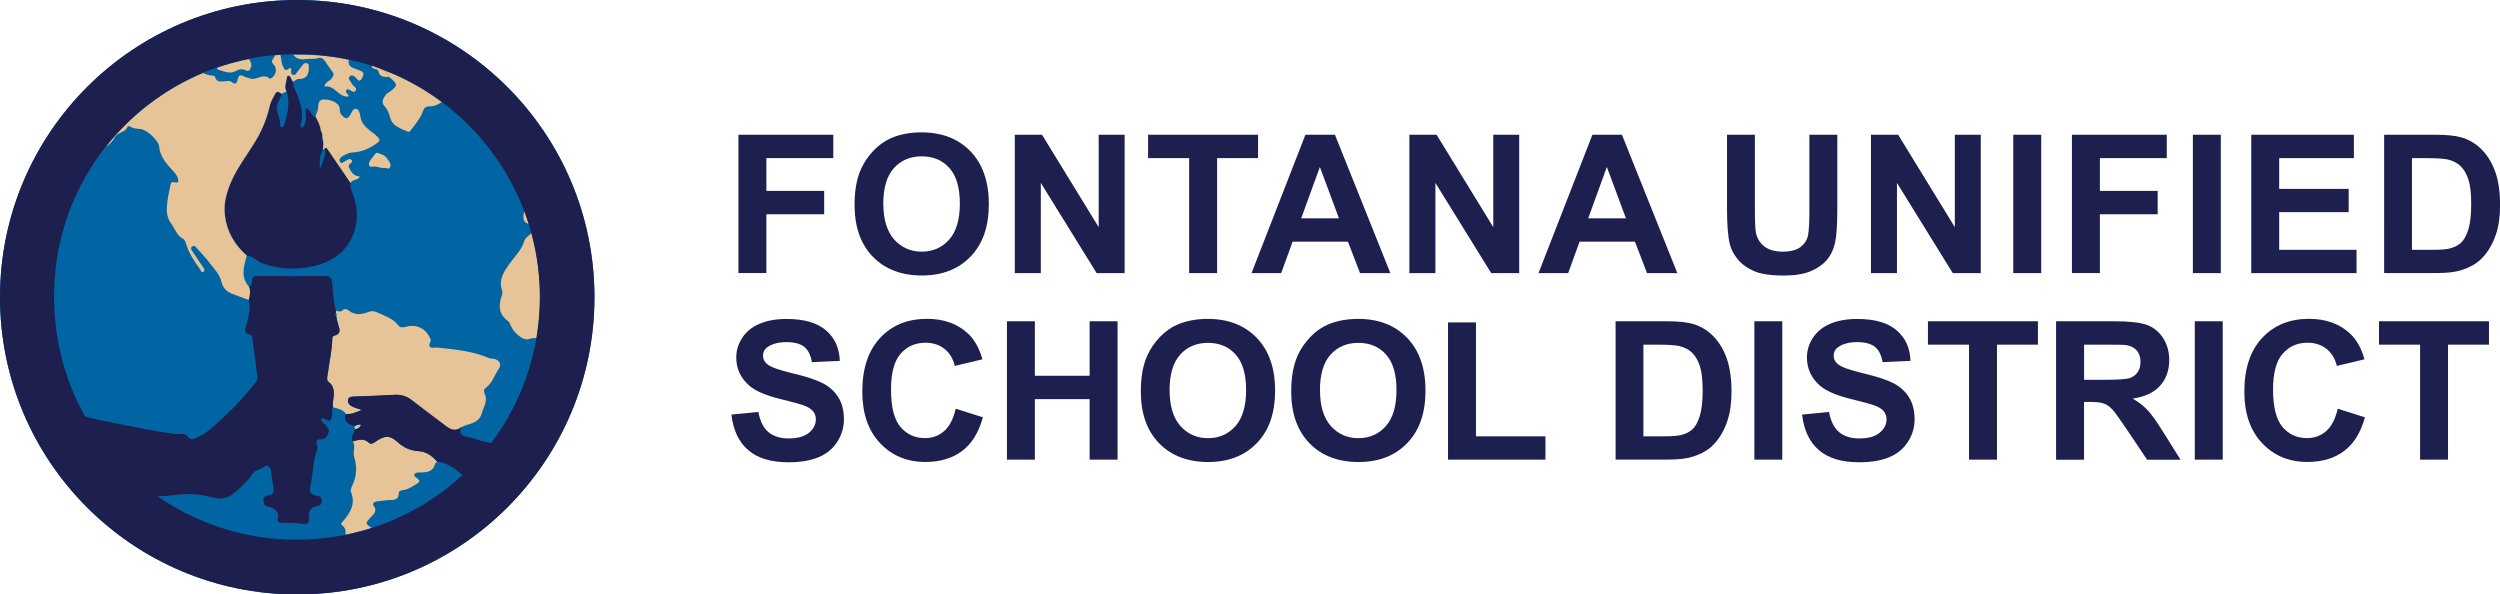 <?xml version="1.0" encoding="UTF-8"?><svg xmlns="http://www.w3.org/2000/svg" viewBox="0 0 378.5 90"><defs><style>.g{fill:#0265a3;}.h{fill:#e6c497;}.i{fill:#1d204f;}</style></defs><g id="a"/><g id="b"><g id="c"><g id="d"><g id="e"><g id="f"><circle class="g" cx="45" cy="45" r="45"/><g><path class="i" d="M43.38,13.84c-.42-.66-.02-1.32,.03-1.98,.01-.17,.04-.36,.25-.4,.22-.04,.28,.17,.36,.31,.12,.21,.23,.42,.34,.63,.03,.91,.58,1.66,.85,2.49,.41,1.26,.76,2.51,.35,3.85-.06,.18-.11,.42,.17,.64,.81-.88,.59-1.93,.47-2.97,.93-.02,.78,1.19,1.56,1.24,.38,.68,.75,1.37,.82,2.17v.02c.21,.32,.26,.67,.22,1.04l-.17,.15,.21,.09c.22,.53,.12,1.06,.03,1.59-.45,.89-.59,1.82-.38,2.8,.38-.97,.85-1.92,.68-3,.25-.22,.36-.01,.48,.16,1.15,1.68,2.29,3.37,3.44,5.05-.15,.82,.32,1.52,.54,2.24,.48,1.66,.56,3.28,.06,4.92-.93,3.09-3.26,4.71-6.21,5.41-2.59,.62-5.21,.49-7.76-.43-.83-.3-1.4-1.11-2.34-1.15-1.87-1.64-3.04-3.65-3.33-6.15-.21-1.84,.3-3.53,1.02-5.17,.96-2.16,2.43-4.03,3.64-6.04,.99-1.66,1.72-3.42,2.14-5.31,.14-.64,.51-1.23,.82-1.82,.29-.55,.64-.23,.97-.01-.2,.85-.93,1.57-.7,2.52,.17,.72,.53,1.39,.44,2.17-.01,.1,.11,.27,.21,.32,.2,.09,.36-.06,.41-.23,.48-1.69,.97-3.37,.41-5.14Z"/><g><path class="h" d="M17.41,20.76c.41-.79,1.65-.67,1.93-1.66,0-.01,.29,0,.39,.07,.47,.32,1,.31,1.53,.36,.94,.09,2.75,1.72,2.83,2.63,.13,1.49,1.02,2.53,1.95,3.55,.34,.37,.7,.72,.86,1.21,.13,.39,.24,.85-.47,.68-.51-.12-.59,.15-.65,.57-.1,.67-.31,1.32-.39,1.99-.14,1.28-.37,2.49,.55,3.73,.57,.77,.82,1.76,1.77,2.26,.19,.1,.34,.38,.41,.61,.44,1.49,1.26,2.76,2.16,3.99,.14,.19,.19,.58,.5,.41,.36-.19,.1-.51-.05-.73-.51-.77-1.05-1.52-1.55-2.31-.15-.24-.45-.59-.03-.83,.3-.17,.5,.1,.7,.33,.62,.73,1.31,1.41,1.89,2.18,.66,.88,1.53,1.76,1.76,2.76,.24,1.06,.76,1.54,1.6,1.89,.85,.35,1.73,.65,2.6,.98,.19-.64,.3-1.29,.07-1.95h0c-1.4-1.49-.87-3.13-.4-4.78-1.87-1.64-3.04-3.65-3.33-6.15-.21-1.84,.3-3.53,1.02-5.17,.96-2.16,2.43-4.03,3.64-6.04,.99-1.66,1.72-3.42,2.14-5.31,.14-.64,.51-1.23,.82-1.82,.29-.55,.64-.23,.97-.01,.25-.12,.5-.24,.75-.36-.42-.66-.02-1.32,.03-1.98,.01-.17,.04-.36,.25-.4,.22-.04,.28,.17,.36,.31,.12,.21,.23,.42,.34,.63,.27-.15,.55-.44,.82-.44,1.23,.02,1.59-.64,1.57-1.73,0-.26,.05-.5-.22-.64-.27-.14-.51,.03-.66,.2-.35,.4-.65,.83-.97,1.26-.13,.18-.25,.36-.51,.29-.24-.06-.33-.24-.32-.48,.01-.2,.15-.42-.17-.61-.72,.74-.89,.2-1.16-.47-.19-.47-.13-1-.3-1.47-.26,.02-.52,.03-.78,.06-.09,.17-.19,.35-.3,.51-.24,.34-.26,.57,.08,.91,.61,.61,.3,1.79-.49,2.09-.03,.01-.08,.05-.1,.04-1.01-.97-2.08,.39-3.1-.08-.22-.1-.51-.09-.71-.22-.56-.35-.95-.27-1.06,.41-.11,.69-.42,.77-.93,.37-.29-.23-.59-.13-.91-.11-.61,.03-1.32,.25-1.58-.64-.08-.26-.34-.19-.55-.22-.45-.05-.87-.17-1.26-.38-5.75,2.4-10.82,6.25-14.69,11.15,.05-.02,.11-.05,.17-.1,.49-.36,.88-.8,1.17-1.36Z"/><path class="h" d="M50.9,47.04c.31,.11,.65,.22,.91-.02,.39-.36,.72-.21,1.05,.04,.91,.68,1.88,.58,2.84,.2,.47-.18,.86-.22,1.32,0,1.14,.55,2.4,.88,3.24,1.94,.34,.44,.73,.41,1.24,.27,1.6-.44,3.04,.3,3.64,1.81,.04,.1,.12,.23,.09,.3-.74,1.44,.56,.99,1.06,1.05,2.64,.28,5.27,.52,7.75,1.59,.19,.08,.42,.07,.63,.09,.85,.1,1.34,.8,.88,1.47-.68,.99-1,2.22-2.03,2.96-.33,.24-.28,.56-.14,.86,.51,1.08-.14,1.95-.42,2.94-.47,1.68-2,1.53-3.09,2.12-1.16,.91-1.99,.12-2.86-.54-1.53-1.16-3.09-2.3-4.6-3.49-.8-.63-1.65-.91-2.67-.85-2.03,.12-4.06,.19-6.09,.26-.41,.02-.84,.01-.95,.49-.09,.43,.2,.79,.53,.97,.46,.25,.98,.37,1.56,.57-.83,.32-1.55,.7-2.4,.61-.46-.69-1.21-.83-1.94-1-.15-.46,0-.91,.05-1.37,.1-.9,.13-1.8-.69-2.43-.4-.31-.26-.69-.21-1.07,.24-1.83,.66-3.63,.72-5.48,0-.24,.05-.43,.29-.49,1.06-.24,.85-.92,.61-1.65-.14-.43-.21-.89-.31-1.34,.09-.15,.1-.3-.03-.43v-.4Z"/><path class="h" d="M56.33,79.96c-1.08-.72-1.06-.72-.18-1.66,.45-.48,1.02-.93,.42-1.73-.25-.33,.04-.6,.43-.65,.56-.07,1.13-.15,1.7-.2,.75-.06,1.65,.17,1.68-1.08,0-.29,.36-.42,.66-.45,.67-.05,1.19-.43,1.74-.75,.61-.35,1.14-.57,.17-1.17-.39-.24-.27-.62,.24-.72,.1-.02,.21-.02,.32-.02,1.06,0,2.07-.05,2.38-1.36,.02-.1,.22-.15,.33-.23-.45-.55-1-1.02-1.61-1.31-.36-.17-.75-.28-1.15-.31-.88-.05-1.63-.27-2.3-.67-.33-.19-.64-.42-.94-.7-.56-.51-1.02-.78-1.49-.81-.48-.04-.98,.16-1.61,.56-.1,.06-.2,.14-.3,.21-.05,.04-.1,.07-.16,.1-.16,.1-.32,.17-.48,.16-.1,0-.21-.04-.31-.13-.31-.29-.63-.42-.94-.46-.5-.06-1,.11-1.52,.24h0c.49,.75-.03,1.58,.22,2.4,.43,1.41,.4,2.85-.27,4.23-.15,.31-.34,.75-.23,1.02,.72,1.78-.05,3.12-1.16,4.39-.15,.18-.47,.45-.22,.63,.61,.45,.64,.96,.54,1.49,1.38-.28,2.73-.63,4.05-1.05Z"/><path class="h" d="M80.46,35.26c-.33,.43-.9,.66-1.04,1.13-.4,1.39-1.4,2.33-2.21,3.45-.84,1.17-1.81,2.49-1.18,4.17,.09,.24,0,.58-.09,.84-.5,1.49-.41,2.79,1,3.78,.21,.14,.28,.48,.41,.74,.64,1.26,1.94,2.24,2.74,1.96,.4-.14,.78-.17,1.16-.13,.33-1.96,.51-3.98,.52-6.04,.01-3.43-.45-6.75-1.32-9.9Z"/><path class="h" d="M58.9,11.65c1.37,1.08,1.37,1.35,.04,2.28-.18,.12-.39,.23-.51,.39-.38,.52-.78,1.11-.24,1.72,.45,.5,.71,1.07,.86,1.7,.35,1.41,1.61,1.69,2.69,2.2,.18,.09,.34-.06,.45-.21,.66-.9,1.44-1.75,1.81-2.82,.19-.53,.44-.81,.96-.8,.75,.01,1.37-.26,1.93-.67-2.77-2.06-5.83-3.74-9.1-4.95,.46,.26,.86,.6,1.11,1.15Z"/><path class="h" d="M52.81,14.59c-.05-.39-.61-.54-.37-.97,.08-.14,.24-.1,.38-.06,.34,.1,.74,.62,1.03,.16,.29-.47-.42-.65-.56-1.03-.02-.07-.08-.12-.12-.18-.16-.3-.57-.61-.23-.93,.36-.35,.71-.04,1,.25,.17,.16,.28,.5,.59,.33,.3-.16,.37-.51,.47-.81,.11-.36-.14-.52-.42-.63-.27-.1-.53-.23-.8-.31-.77-.23-1.14-.65-.96-1.35-2.39-.51-4.86-.79-7.38-.79-.35,0-.7,0-1.05,0,.43,.64,1.11,.78,1.95,.67,.6-.08,1.21,.06,1.81-.14,.42-.14,.77,.06,1.02,.41,.37,.52,.7,1.07,1.1,1.56,.35,.43,.23,.72-.07,1.12-.31,.41-.94,.51-1.11,1.22,1.61-.32,2.15,1.74,3.73,1.49Z"/><path class="h" d="M33.09,10.57c.84,.23,1.71,.67,2.58,.2,.51-.27,.93-.41,1.49-.14,.52,.26,.73-.02,.86-.55,.12-.47-.14-.79-.32-1.13-1.63,.32-3.22,.75-4.77,1.29-.06,.14-.06,.27,.17,.33Z"/><path class="h" d="M53.77,65.01l-.1-.46c.31-.2,.65-.27,1.03-.24-.18,.4-.47,.66-.92,.7Z"/><path class="h" d="M48.8,20.87c.04-.37,0-.72-.22-1.04h.05l-.05-.02c-.08-.8-.44-1.48-.82-2.17,.15-.48,.4-.95,.41-1.43,.03-.83,.26-1.24,1.19-1.14,1.14,.12,2.04,.65,2.08,1.4,.02,.32,0,.62,.24,.89,.47,.55,.88,.85,1.37,0,.2-.35,.41-.94,.82-.89,.48,.06,.63,.7,.68,1.11,.18,1.43,1.33,2.03,2.26,2.82,.92,.79,.83,.92-.13,1.55-1.05,.69-2.12,1.08-3.37,1.14-.47,.02-.96,.28-1.39,.52-.29,.16-.66,.49-.46,.86,.22,.42,.54,.04,.81-.08,.31-.14,.65-.5,.96-.16,.27,.3-.17,.45-.33,.66-.18,.23-.08,.44,.04,.68,.31,.63,.73,1.1,1.55,1.16-.35,.65-1.19,.38-1.41,.98-1.15-1.68-2.3-3.37-3.44-5.05-.12-.18-.23-.38-.48-.17-.1,.07-.2,.13-.3,.2,.09-.53,.19-1.07-.03-1.59,.14-.11,.12-.19-.04-.25Z"/><path class="h" d="M80.07,33.92c-.21-.67-.44-1.32-.69-1.97-.28,1.21-.14,1.71,.69,1.97Z"/><path class="h" d="M58.26,25.44c-.61,.1-1.21-.35-1.92-.2-.45,.1-.57-.36-.4-.74,.13-.28,.35-.53,.53-.78,.57-.8,.51-.63,1.29-.36,.63,.22,.85,.62,1.15,1.07,.19,.29,.31,.56,.15,.88-.19,.39-.49,.1-.8,.12Z"/><path class="h" d="M56.33,9.82c.95,.48,2.07,.71,2.56,1.83-.71,.01-1.42,.04-1.61-.89-.11-.51-1.16-.09-.95-.94Z"/></g></g><path class="i" d="M45,0C20.15,0,0,20.15,0,45s20.15,45,45,45,45-20.15,45-45S69.85,0,45,0Zm29.42,67.09c-.26-.04-.55-.11-.9-.19-.93-.21-1.84-.56-2.78-.75-.92-.18-1.28-.58-.88-1.49-1.16,.91-2,.12-2.86-.54-1.53-1.16-3.09-2.3-4.6-3.5-.8-.63-1.65-.91-2.67-.85-2.03,.12-4.06,.19-6.09,.26-.41,.02-.84,.01-.95,.49-.09,.43,.2,.79,.53,.97,.46,.25,.98,.37,1.56,.57-.83,.32-1.55,.7-2.4,.61q-.59,1.3,1.27,1.85c.31-.2,.65-.27,1.03-.24-.18,.4-.47,.66-.92,.7-.16,.61-.75,1.13-.36,1.84,.84-.21,1.65-.53,2.46,.22,.39,.36,.86-.09,1.24-.34,1.27-.82,1.99-.77,3.11,.25,.92,.84,1.93,1.29,3.25,1.36,1.06,.06,2.03,.73,2.75,1.61,1.57,.12,2.68,1.08,3.8,2-6.68,6.19-15.7,9.92-25.65,9.78-7.61-.11-14.68-2.51-20.51-6.58,1.72,.03,3.42-.36,5.14-.31,1.19,.04,2.34,.28,3.47,.56,1.32,.33,2.33-.12,3.23-.93,.9-.81,1.82-1.6,2.48-2.63,.44-.68,1.33-.71,1.93-1.21,.32-.26,.82,.03,.9,.59,.13,.95,.29,1.9,.42,2.85,.09,.67-.41,.9-.9,.99-.51,.09-.63,.33-.63,.79,0,.46,.14,.71,.61,.84,.95,.27,1.82,.63,1.57,1.93-.09,.48,.29,.57,.69,.57,1.03,0,2.06-.03,3.09,.17,.68,.13,1.03-.24,.93-.92-.15-1.05,.29-1.64,1.31-1.81,.5-.08,.62-.4,.61-.85-.01-.51-.31-.62-.76-.7-.75-.13-1.19-.48-.96-1.4,.44-1.83,.34-3.76,1.03-5.54,.11-.29,.04-.55-.04-.83-.16-.5,.08-.8,.57-.76,.69,.05,.93-.37,1.16-.89,.26-.59-.1-.93-.44-1.31-.25-.28-.64-.47-.69-.91,.58-.38,1.12,.76,1.53,.09,.26-.44,.15-1.1,.21-1.67,0-.06,.08-.12,.12-.18-.15-.46,0-.91,.05-1.37,.1-.9,.13-1.8-.69-2.43-.4-.31-.26-.69-.21-1.07,.24-1.83,.66-3.63,.72-5.48,0-.24,.05-.43,.29-.49,1.06-.24,.85-.92,.61-1.65-.14-.43-.21-.89-.31-1.34-.33-.12-.19-.27-.03-.43v-.4c-.46-1.4-.37-2.88-.59-4.31-.1-.7-.38-.9-1.03-.89-3.39,.02-6.79,.02-10.18,0-.63,0-.95,.17-.91,.83,.02,.35-.18,.6-.42,.83,.23,.66,.11,1.31-.07,1.95,.29,1.3-.01,2.54-.35,3.78-.16,.6-.56,1.27,.5,1.47,.27,.05,.37,.29,.41,.57,.24,1.94,.49,3.88,.75,5.81,.04,.32-.05,.57-.22,.8-2.19,2.83-4.7,5.35-7.48,7.59-.49,.4-1.1,.67-1.68,.93-.37,.17-.74,.27-1.11-.22-.48-.64-1.33-.36-1.99-.44-3.82-.47-7.56-1.37-11.33-2.07-.07-.01-.13-.05-.2-.06-.89-.2-1.56-.35-2.08-.52-3.02-5.39-4.73-11.65-4.69-18.39,.15-20.98,17.44-36.82,37.21-36.43,19.8,.06,36.42,16.42,36.33,36.89-.03,8.25-2.76,15.83-7.35,21.94Z"/></g></g><g><path class="i" d="M111.8,41.35V20.4h14.36v3.54h-10.13v4.96h8.75v3.54h-8.75v8.9h-4.23Z"/><path class="i" d="M129.38,31c0-2.13,.32-3.93,.96-5.37,.48-1.07,1.13-2.02,1.95-2.87,.82-.85,1.73-1.48,2.71-1.89,1.31-.55,2.81-.83,4.52-.83,3.09,0,5.56,.96,7.41,2.87,1.85,1.92,2.78,4.58,2.78,7.99s-.92,6.03-2.76,7.94c-1.84,1.91-4.3,2.87-7.38,2.87s-5.59-.95-7.43-2.85c-1.84-1.9-2.76-4.52-2.76-7.85Zm4.36-.14c0,2.37,.55,4.17,1.64,5.4,1.1,1.22,2.49,1.84,4.17,1.84s3.07-.61,4.15-1.82c1.08-1.21,1.62-3.04,1.62-5.47s-.53-4.19-1.58-5.37c-1.05-1.18-2.45-1.77-4.19-1.77s-3.15,.6-4.22,1.79c-1.07,1.2-1.6,3-1.6,5.41Z"/><path class="i" d="M153.64,41.35V20.4h4.12l8.58,13.99v-13.99h3.93v20.95h-4.24l-8.45-13.66v13.66h-3.93Z"/><path class="i" d="M180.04,41.35V23.94h-6.22v-3.54h16.65v3.54h-6.2v17.41h-4.23Z"/><path class="i" d="M210.51,41.35h-4.6l-1.83-4.76h-8.38l-1.73,4.76h-4.49l8.16-20.95h4.47l8.39,20.95Zm-7.79-8.29l-2.89-7.78-2.83,7.78h5.72Z"/><path class="i" d="M213.38,41.35V20.4h4.12l8.58,13.99v-13.99h3.93v20.95h-4.24l-8.45-13.66v13.66h-3.93Z"/><path class="i" d="M253.96,41.35h-4.6l-1.83-4.76h-8.38l-1.73,4.76h-4.49l8.16-20.95h4.47l8.39,20.95Zm-7.79-8.29l-2.89-7.78-2.83,7.78h5.72Z"/><path class="i" d="M261.46,20.4h4.23v11.35c0,1.8,.05,2.97,.16,3.5,.18,.86,.61,1.55,1.29,2.07,.68,.52,1.61,.78,2.79,.78s2.11-.25,2.72-.74c.61-.49,.98-1.09,1.1-1.81,.12-.71,.19-1.9,.19-3.56v-11.59h4.23v11.01c0,2.52-.11,4.29-.34,5.33s-.65,1.92-1.26,2.63-1.44,1.28-2.47,1.71c-1.03,.42-2.37,.64-4.03,.64-2,0-3.52-.23-4.55-.69-1.03-.46-1.85-1.06-2.45-1.8-.6-.74-1-1.51-1.19-2.32-.28-1.2-.41-2.97-.41-5.32v-11.18Z"/><path class="i" d="M283.26,41.35V20.4h4.12l8.58,13.99v-13.99h3.93v20.95h-4.24l-8.45-13.66v13.66h-3.93Z"/><path class="i" d="M304.81,41.35V20.4h4.23v20.95h-4.23Z"/><path class="i" d="M313.69,41.35V20.4h14.36v3.54h-10.13v4.96h8.75v3.54h-8.75v8.9h-4.23Z"/><path class="i" d="M332,41.35V20.4h4.23v20.95h-4.23Z"/><path class="i" d="M340.84,41.35V20.4h15.54v3.54h-11.31v4.65h10.52v3.53h-10.52v5.7h11.71v3.53h-15.94Z"/><path class="i" d="M360.94,20.4h7.73c1.74,0,3.07,.13,3.99,.4,1.23,.36,2.28,1.01,3.16,1.93,.88,.92,1.54,2.06,2,3.39,.46,1.34,.69,2.99,.69,4.95,0,1.72-.21,3.21-.64,4.46-.52,1.52-1.27,2.76-2.24,3.7-.73,.71-1.72,1.27-2.97,1.67-.93,.3-2.18,.44-3.74,.44h-7.96V20.4Zm4.23,3.54v13.88h3.16c1.18,0,2.03-.07,2.56-.2,.69-.17,1.26-.46,1.71-.87,.45-.41,.82-1.08,1.11-2.02,.29-.94,.43-2.22,.43-3.84s-.14-2.86-.43-3.73-.69-1.54-1.2-2.03-1.17-.81-1.96-.99c-.59-.13-1.75-.2-3.47-.2h-1.9Z"/><path class="i" d="M110.7,62.77l4.12-.4c.25,1.38,.75,2.4,1.51,3.04s1.78,.97,3.07,.97c1.36,0,2.39-.29,3.08-.86,.69-.58,1.04-1.25,1.04-2.02,0-.5-.15-.92-.44-1.26-.29-.35-.8-.65-1.52-.91-.5-.17-1.62-.48-3.39-.91-2.27-.56-3.86-1.25-4.77-2.07-1.29-1.15-1.93-2.56-1.93-4.22,0-1.07,.3-2.06,.91-2.99,.6-.93,1.48-1.64,2.62-2.12,1.14-.49,2.51-.73,4.12-.73,2.63,0,4.61,.58,5.94,1.73s2.03,2.69,2.09,4.62l-4.23,.19c-.18-1.08-.57-1.85-1.16-2.32-.6-.47-1.49-.71-2.68-.71s-2.19,.25-2.89,.76c-.45,.32-.67,.76-.67,1.3,0,.5,.21,.92,.63,1.27,.53,.45,1.83,.91,3.89,1.4s3.58,.99,4.57,1.51c.99,.52,1.76,1.23,2.32,2.13,.56,.9,.84,2.01,.84,3.34,0,1.2-.33,2.32-1,3.37-.67,1.05-1.61,1.83-2.83,2.34-1.22,.51-2.74,.77-4.56,.77-2.65,0-4.68-.61-6.1-1.84-1.42-1.22-2.27-3.01-2.54-5.35Z"/><path class="i" d="M144.71,61.88l4.1,1.3c-.63,2.29-1.67,3.99-3.14,5.09-1.46,1.11-3.32,1.67-5.57,1.67-2.78,0-5.07-.95-6.86-2.85-1.79-1.9-2.69-4.5-2.69-7.8,0-3.49,.9-6.2,2.7-8.13,1.8-1.93,4.17-2.89,7.1-2.89,2.56,0,4.65,.76,6.25,2.27,.95,.9,1.67,2.18,2.14,3.86l-4.19,1c-.25-1.09-.76-1.94-1.55-2.57s-1.74-.94-2.87-.94c-1.55,0-2.81,.56-3.78,1.67-.97,1.11-1.45,2.92-1.45,5.42,0,2.65,.48,4.54,1.43,5.66,.95,1.12,2.19,1.69,3.72,1.69,1.12,0,2.09-.36,2.9-1.07,.81-.71,1.39-1.84,1.74-3.37Z"/><path class="i" d="M152.45,69.59v-20.95h4.23v8.25h8.29v-8.25h4.23v20.95h-4.23v-9.16h-8.29v9.16h-4.23Z"/><path class="i" d="M172.72,59.24c0-2.13,.32-3.93,.96-5.37,.48-1.07,1.13-2.02,1.95-2.87,.82-.85,1.73-1.48,2.71-1.89,1.31-.55,2.81-.83,4.52-.83,3.09,0,5.56,.96,7.41,2.87,1.85,1.92,2.78,4.58,2.78,7.99s-.92,6.03-2.76,7.94c-1.84,1.91-4.3,2.87-7.38,2.87s-5.59-.95-7.43-2.85c-1.84-1.9-2.76-4.52-2.76-7.85Zm4.36-.14c0,2.37,.55,4.17,1.64,5.4,1.1,1.22,2.49,1.84,4.17,1.84s3.07-.61,4.15-1.82c1.08-1.21,1.62-3.04,1.62-5.47s-.53-4.19-1.58-5.37c-1.05-1.18-2.45-1.77-4.19-1.77s-3.15,.6-4.22,1.79c-1.07,1.2-1.6,3-1.6,5.41Z"/><path class="i" d="M195.49,59.24c0-2.13,.32-3.93,.96-5.37,.48-1.07,1.13-2.02,1.95-2.87,.82-.85,1.73-1.48,2.71-1.89,1.31-.55,2.81-.83,4.52-.83,3.09,0,5.56,.96,7.41,2.87,1.85,1.92,2.78,4.58,2.78,7.99s-.92,6.03-2.76,7.94c-1.84,1.91-4.3,2.87-7.38,2.87s-5.59-.95-7.43-2.85c-1.84-1.9-2.76-4.52-2.76-7.85Zm4.36-.14c0,2.37,.55,4.17,1.64,5.4,1.1,1.22,2.49,1.84,4.17,1.84s3.07-.61,4.15-1.82c1.08-1.21,1.62-3.04,1.62-5.47s-.53-4.19-1.58-5.37c-1.05-1.18-2.45-1.77-4.19-1.77s-3.15,.6-4.22,1.79c-1.07,1.2-1.6,3-1.6,5.41Z"/><path class="i" d="M219.23,69.59v-20.78h4.23v17.25h10.52v3.53h-14.75Z"/><path class="i" d="M244.58,48.64h7.73c1.74,0,3.07,.13,3.99,.4,1.23,.36,2.28,1.01,3.16,1.93,.88,.92,1.54,2.06,2,3.39,.46,1.34,.69,2.99,.69,4.95,0,1.72-.21,3.21-.64,4.46-.52,1.52-1.27,2.76-2.24,3.7-.73,.71-1.72,1.27-2.97,1.67-.93,.3-2.18,.44-3.74,.44h-7.96v-20.95Zm4.23,3.54v13.88h3.16c1.18,0,2.03-.07,2.56-.2,.69-.17,1.26-.46,1.71-.87,.45-.41,.82-1.08,1.11-2.02,.29-.94,.43-2.22,.43-3.84s-.14-2.86-.43-3.73-.69-1.54-1.2-2.03-1.17-.81-1.96-.99c-.59-.13-1.75-.2-3.47-.2h-1.9Z"/><path class="i" d="M265.61,69.59v-20.95h4.23v20.95h-4.23Z"/><path class="i" d="M272.8,62.77l4.12-.4c.25,1.38,.75,2.4,1.51,3.04s1.78,.97,3.07,.97c1.36,0,2.39-.29,3.08-.86,.69-.58,1.04-1.25,1.04-2.02,0-.5-.15-.92-.44-1.26-.29-.35-.8-.65-1.52-.91-.5-.17-1.62-.48-3.39-.91-2.27-.56-3.86-1.25-4.77-2.07-1.29-1.15-1.93-2.56-1.93-4.22,0-1.07,.3-2.06,.91-2.99,.6-.93,1.48-1.64,2.62-2.12,1.14-.49,2.51-.73,4.12-.73,2.63,0,4.61,.58,5.94,1.73s2.03,2.69,2.09,4.62l-4.23,.19c-.18-1.08-.57-1.85-1.16-2.32-.6-.47-1.49-.71-2.68-.71s-2.19,.25-2.89,.76c-.45,.32-.67,.76-.67,1.3,0,.5,.21,.92,.63,1.27,.53,.45,1.83,.91,3.89,1.4s3.58,.99,4.57,1.51c.99,.52,1.76,1.23,2.32,2.13,.56,.9,.84,2.01,.84,3.34,0,1.2-.33,2.32-1,3.37-.67,1.05-1.61,1.83-2.83,2.34-1.22,.51-2.74,.77-4.56,.77-2.65,0-4.68-.61-6.1-1.84-1.42-1.22-2.27-3.01-2.54-5.35Z"/><path class="i" d="M298.11,69.59v-17.41h-6.22v-3.54h16.65v3.54h-6.2v17.41h-4.23Z"/><path class="i" d="M311.29,69.59v-20.95h8.9c2.24,0,3.87,.19,4.88,.56,1.01,.38,1.83,1.05,2.44,2.01,.61,.96,.91,2.06,.91,3.3,0,1.57-.46,2.87-1.39,3.9-.92,1.02-2.31,1.67-4.14,1.94,.91,.53,1.67,1.12,2.27,1.76,.6,.64,1.4,1.77,2.41,3.4l2.56,4.09h-5.06l-3.06-4.56c-1.09-1.63-1.83-2.66-2.23-3.08-.4-.42-.82-.71-1.27-.87-.45-.16-1.16-.24-2.13-.24h-.86v8.75h-4.23Zm4.23-12.09h3.13c2.03,0,3.3-.09,3.8-.26,.5-.17,.9-.47,1.19-.89s.43-.94,.43-1.57c0-.71-.19-1.27-.56-1.71-.38-.43-.91-.71-1.59-.82-.34-.05-1.37-.07-3.09-.07h-3.3v5.32Z"/><path class="i" d="M332.29,69.59v-20.95h4.23v20.95h-4.23Z"/><path class="i" d="M353.95,61.88l4.1,1.3c-.63,2.29-1.67,3.99-3.14,5.09-1.46,1.11-3.32,1.67-5.57,1.67-2.78,0-5.07-.95-6.86-2.85-1.79-1.9-2.69-4.5-2.69-7.8,0-3.49,.9-6.2,2.7-8.13,1.8-1.93,4.17-2.89,7.1-2.89,2.56,0,4.65,.76,6.25,2.27,.95,.9,1.67,2.18,2.14,3.86l-4.19,1c-.25-1.09-.76-1.94-1.55-2.57s-1.74-.94-2.87-.94c-1.55,0-2.81,.56-3.78,1.67-.97,1.11-1.45,2.92-1.45,5.42,0,2.65,.48,4.54,1.43,5.66,.95,1.12,2.19,1.69,3.72,1.69,1.12,0,2.09-.36,2.9-1.07,.81-.71,1.39-1.84,1.74-3.37Z"/><path class="i" d="M366.4,69.59v-17.41h-6.22v-3.54h16.65v3.54h-6.2v17.41h-4.23Z"/></g></g></g></g></svg>